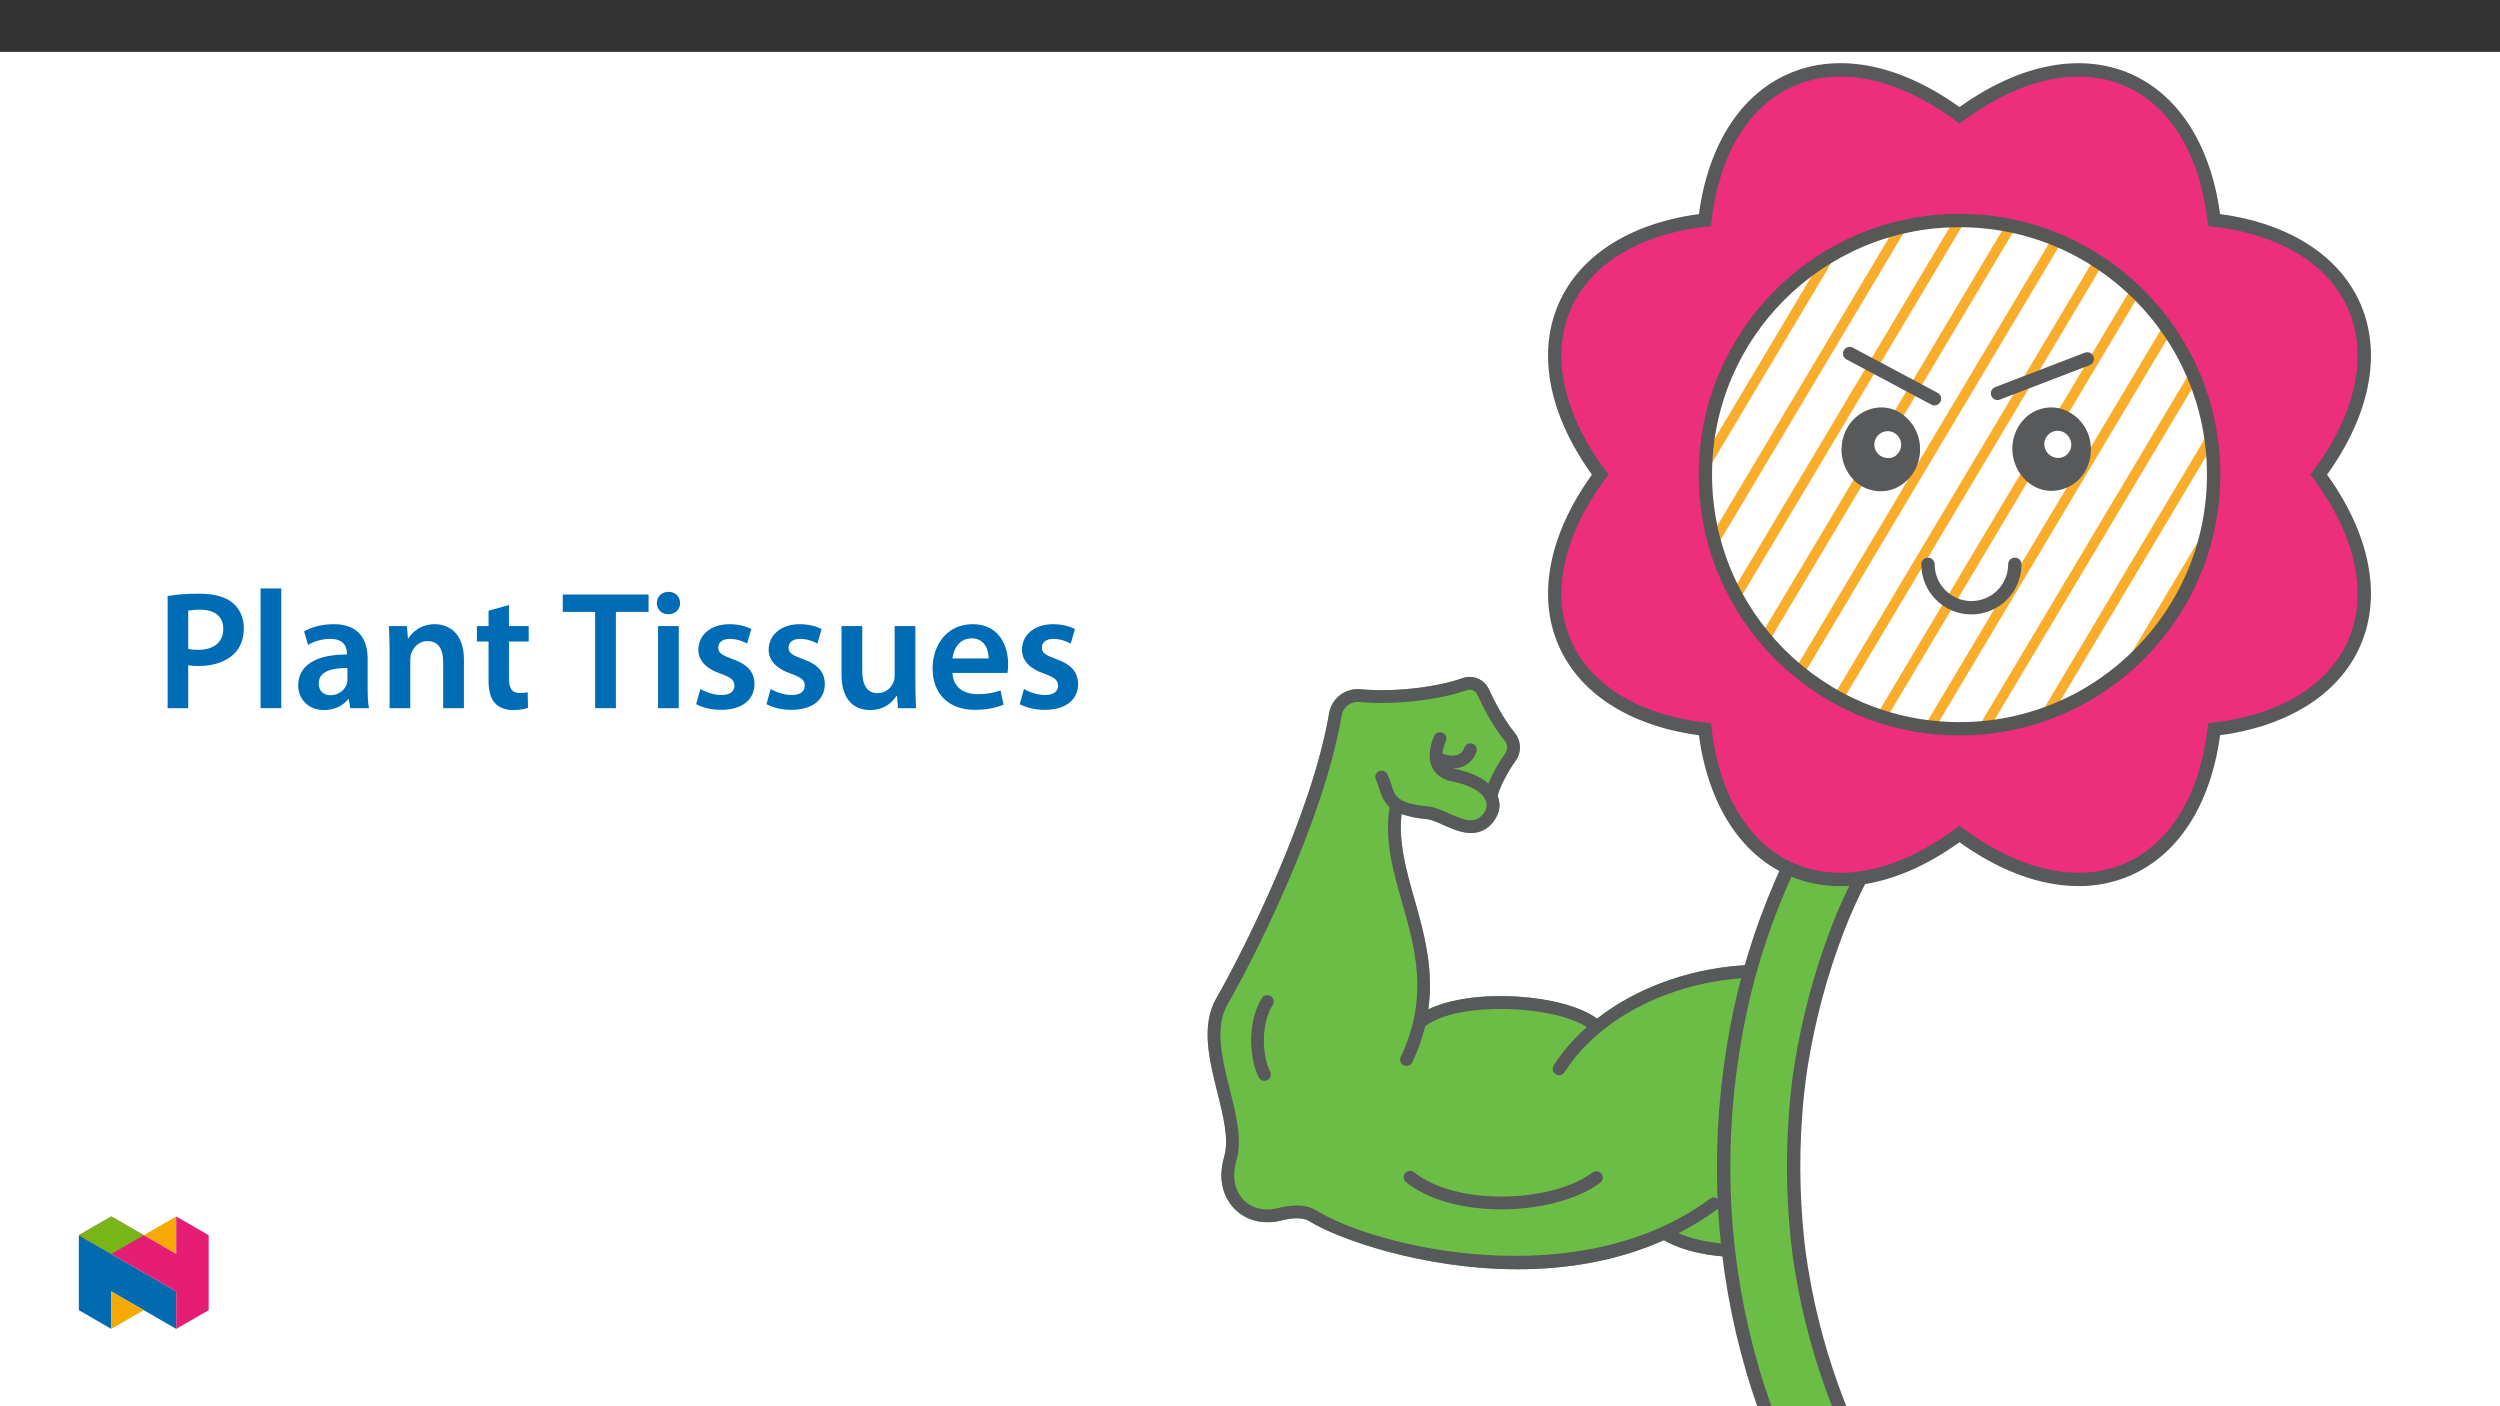 ﻿<?xml version="1.0" encoding="utf-8"?>
<svg xmlns="http://www.w3.org/2000/svg" xmlns:xlink="http://www.w3.org/1999/xlink" viewBox="0 0 960 540" version="1.1">
  <rect x="0" y="0" width="960" height="540" fill="#333333" stroke="none"/>
  <defs>
    <g>
      <symbol overflow="visible" id="glyph0-0">
        <path style="stroke:none;" d="M 0 0 L 32.375 0 L 32.375 -45.328 L 0 -45.328 Z M 16.188 -25.578 L 5.188 -42.094 L 27.188 -42.094 Z M 18.125 -22.656 L 29.141 -39.172 L 29.141 -6.156 Z M 5.188 -3.234 L 16.188 -19.75 L 27.188 -3.234 Z M 3.234 -39.172 L 14.25 -22.656 L 3.234 -6.156 Z M 3.234 -39.172 " />
      </symbol>
      <symbol overflow="visible" id="glyph0-1">
        <path style="stroke:none;" d="M 4.594 0 L 12.5 0 L 12.5 -16.516 C 13.594 -16.25 14.891 -16.188 16.375 -16.188 C 22.016 -16.188 26.938 -17.734 30.172 -20.922 C 32.562 -23.25 33.859 -26.609 33.859 -30.75 C 33.859 -34.828 32.188 -38.266 29.594 -40.406 C 26.812 -42.734 22.594 -43.969 16.766 -43.969 C 11.453 -43.969 7.516 -43.578 4.594 -43.062 Z M 12.5 -37.422 C 13.344 -37.625 14.891 -37.812 17.094 -37.812 C 22.594 -37.812 25.969 -35.281 25.969 -30.438 C 25.969 -25.375 22.344 -22.406 16.375 -22.406 C 14.766 -22.406 13.531 -22.469 12.5 -22.797 Z M 12.5 -37.422 " />
      </symbol>
      <symbol overflow="visible" id="glyph0-2">
        <path style="stroke:none;" d="M 4.281 0 L 12.234 0 L 12.234 -45.969 L 4.281 -45.969 Z M 4.281 0 " />
      </symbol>
      <symbol overflow="visible" id="glyph0-3">
        <path style="stroke:none;" d="M 28.75 -18.906 C 28.75 -25.828 25.828 -32.25 15.734 -32.25 C 10.75 -32.25 6.672 -30.891 4.344 -29.469 L 5.891 -24.281 C 8.031 -25.641 11.266 -26.609 14.375 -26.609 C 19.938 -26.609 20.781 -23.188 20.781 -21.109 L 20.781 -20.594 C 9.125 -20.656 2.078 -16.578 2.078 -8.672 C 2.078 -3.891 5.641 0.719 11.984 0.719 C 16.125 0.719 19.422 -1.031 21.297 -3.5 L 21.5 -3.5 L 22.078 0 L 29.266 0 C 28.875 -1.938 28.75 -4.734 28.75 -7.578 Z M 20.984 -11.078 C 20.984 -10.484 20.984 -9.906 20.781 -9.328 C 20 -7.062 17.734 -4.984 14.5 -4.984 C 11.984 -4.984 9.969 -6.406 9.969 -9.516 C 9.969 -14.312 15.344 -15.469 20.984 -15.406 Z M 20.984 -11.078 " />
      </symbol>
      <symbol overflow="visible" id="glyph0-4">
        <path style="stroke:none;" d="M 4.281 0 L 12.234 0 L 12.234 -18.578 C 12.234 -19.484 12.375 -20.469 12.625 -21.109 C 13.469 -23.5 15.672 -25.766 18.844 -25.766 C 23.188 -25.766 24.859 -22.344 24.859 -17.812 L 24.859 0 L 32.828 0 L 32.828 -18.719 C 32.828 -28.688 27.125 -32.25 21.625 -32.25 C 16.375 -32.25 12.953 -29.266 11.531 -26.812 L 11.328 -26.812 L 10.938 -31.531 L 4.016 -31.531 C 4.141 -28.812 4.281 -25.766 4.281 -22.141 Z M 4.281 0 " />
      </symbol>
      <symbol overflow="visible" id="glyph0-5">
        <path style="stroke:none;" d="M 5.562 -37.422 L 5.562 -31.531 L 1.094 -31.531 L 1.094 -25.578 L 5.562 -25.578 L 5.562 -10.75 C 5.562 -6.609 6.344 -3.688 8.094 -1.875 C 9.578 -0.266 11.984 0.719 14.953 0.719 C 17.422 0.719 19.547 0.328 20.719 -0.125 L 20.594 -6.156 C 19.688 -5.891 18.906 -5.828 17.484 -5.828 C 14.438 -5.828 13.406 -7.766 13.406 -11.656 L 13.406 -25.578 L 20.984 -25.578 L 20.984 -31.531 L 13.406 -31.531 L 13.406 -39.625 Z M 5.562 -37.422 " />
      </symbol>
      <symbol overflow="visible" id="glyph0-6">
        <path style="stroke:none;" d="M 12.953 0 L 20.922 0 L 20.922 -36.969 L 33.469 -36.969 L 33.469 -43.641 L 0.516 -43.641 L 0.516 -36.969 L 12.953 -36.969 Z M 12.953 0 " />
      </symbol>
      <symbol overflow="visible" id="glyph0-7">
        <path style="stroke:none;" d="M 12.234 0 L 12.234 -31.531 L 4.281 -31.531 L 4.281 0 Z M 8.281 -44.672 C 5.641 -44.672 3.812 -42.797 3.812 -40.344 C 3.812 -38.016 5.562 -36.062 8.219 -36.062 C 11 -36.062 12.75 -38.016 12.75 -40.344 C 12.688 -42.797 11 -44.672 8.281 -44.672 Z M 8.281 -44.672 " />
      </symbol>
      <symbol overflow="visible" id="glyph0-8">
        <path style="stroke:none;" d="M 2.328 -1.547 C 4.656 -0.266 8.094 0.641 11.906 0.641 C 20.266 0.641 24.734 -3.5 24.734 -9.266 C 24.672 -13.922 22.078 -16.828 16.312 -18.844 C 12.297 -20.328 10.812 -21.234 10.812 -23.25 C 10.812 -25.188 12.375 -26.609 15.219 -26.609 C 18 -26.609 20.594 -25.578 21.891 -24.797 L 23.5 -30.375 C 21.625 -31.406 18.578 -32.25 15.094 -32.25 C 7.766 -32.25 3.172 -27.969 3.172 -22.406 C 3.172 -18.641 5.703 -15.281 11.844 -13.203 C 15.734 -11.781 17.031 -10.75 17.031 -8.609 C 17.031 -6.547 15.469 -5.047 11.984 -5.047 C 9.125 -5.047 5.703 -6.281 3.953 -7.375 Z M 2.328 -1.547 " />
      </symbol>
      <symbol overflow="visible" id="glyph0-9">
        <path style="stroke:none;" d="M 32.5 -31.531 L 24.547 -31.531 L 24.547 -12.5 C 24.547 -11.594 24.406 -10.688 24.094 -10.031 C 23.312 -7.969 21.234 -5.766 18 -5.766 C 13.797 -5.766 12.109 -9.125 12.109 -14.375 L 12.109 -31.531 L 4.141 -31.531 L 4.141 -13.016 C 4.141 -2.719 9.391 0.719 15.094 0.719 C 20.781 0.719 23.891 -2.531 25.25 -4.734 L 25.453 -4.734 L 25.828 0 L 32.766 0 C 32.641 -2.594 32.5 -5.703 32.5 -9.453 Z M 32.5 -31.531 " />
      </symbol>
      <symbol overflow="visible" id="glyph0-10">
        <path style="stroke:none;" d="M 31.016 -13.531 C 31.141 -14.25 31.281 -15.406 31.281 -16.906 C 31.281 -23.828 27.906 -32.25 17.672 -32.25 C 7.578 -32.25 2.266 -24.016 2.266 -15.281 C 2.266 -5.641 8.281 0.641 18.516 0.641 C 23.047 0.641 26.812 -0.188 29.531 -1.359 L 28.359 -6.797 C 25.906 -5.953 23.312 -5.375 19.625 -5.375 C 14.5 -5.375 10.094 -7.828 9.906 -13.531 Z M 9.906 -19.094 C 10.234 -22.344 12.297 -26.812 17.219 -26.812 C 22.531 -26.812 23.828 -22.016 23.766 -19.094 Z M 9.906 -19.094 " />
      </symbol>
    </g>
    <clipPath id="clip1">
      <path d="M 661 284 L 736 284 L 736 539.984 L 661 539.984 Z M 661 284 " />
    </clipPath>
    <clipPath id="clip2">
      <path d="M 589 211 L 809 211 L 809 539.984 L 589 539.984 Z M 589 211 " />
    </clipPath>
    <clipPath id="clip3">
      <path d="M 524 0 L 921.246 0 L 921.246 411 L 524 411 Z M 524 0 " />
    </clipPath>
    <clipPath id="clip4">
      <path d="M 654 84 L 741 84 L 741 280 L 654 280 Z M 654 84 " />
    </clipPath>
    <clipPath id="clip5">
      <path d="M 654.863 182.27 C 654.863 236.164 698.551 279.855 752.449 279.855 C 806.344 279.855 850.035 236.164 850.035 182.27 C 850.035 128.375 806.344 84.684 752.449 84.684 C 698.551 84.684 654.863 128.375 654.863 182.27 " />
    </clipPath>
    <clipPath id="clip6">
      <path d="M 654 84 L 757 84 L 757 280 L 654 280 Z M 654 84 " />
    </clipPath>
    <clipPath id="clip7">
      <path d="M 654.863 182.27 C 654.863 236.164 698.551 279.855 752.449 279.855 C 806.344 279.855 850.035 236.164 850.035 182.27 C 850.035 128.375 806.344 84.684 752.449 84.684 C 698.551 84.684 654.863 128.375 654.863 182.27 " />
    </clipPath>
    <clipPath id="clip8">
      <path d="M 654 84 L 772 84 L 772 280 L 654 280 Z M 654 84 " />
    </clipPath>
    <clipPath id="clip9">
      <path d="M 654.863 182.27 C 654.863 236.164 698.551 279.855 752.449 279.855 C 806.344 279.855 850.035 236.164 850.035 182.27 C 850.035 128.375 806.344 84.684 752.449 84.684 C 698.551 84.684 654.863 128.375 654.863 182.27 " />
    </clipPath>
    <clipPath id="clip10">
      <path d="M 654 84 L 788 84 L 788 280 L 654 280 Z M 654 84 " />
    </clipPath>
    <clipPath id="clip11">
      <path d="M 654.863 182.27 C 654.863 236.164 698.551 279.855 752.449 279.855 C 806.344 279.855 850.035 236.164 850.035 182.27 C 850.035 128.375 806.344 84.684 752.449 84.684 C 698.551 84.684 654.863 128.375 654.863 182.27 " />
    </clipPath>
    <clipPath id="clip12">
      <path d="M 654 84 L 803 84 L 803 280 L 654 280 Z M 654 84 " />
    </clipPath>
    <clipPath id="clip13">
      <path d="M 654.863 182.27 C 654.863 236.164 698.551 279.855 752.449 279.855 C 806.344 279.855 850.035 236.164 850.035 182.27 C 850.035 128.375 806.344 84.684 752.449 84.684 C 698.551 84.684 654.863 128.375 654.863 182.27 " />
    </clipPath>
    <clipPath id="clip14">
      <path d="M 654 84 L 818 84 L 818 280 L 654 280 Z M 654 84 " />
    </clipPath>
    <clipPath id="clip15">
      <path d="M 654.863 182.27 C 654.863 236.164 698.551 279.855 752.449 279.855 C 806.344 279.855 850.035 236.164 850.035 182.27 C 850.035 128.375 806.344 84.684 752.449 84.684 C 698.551 84.684 654.863 128.375 654.863 182.27 " />
    </clipPath>
    <clipPath id="clip16">
      <path d="M 654 84 L 834 84 L 834 280 L 654 280 Z M 654 84 " />
    </clipPath>
    <clipPath id="clip17">
      <path d="M 654.863 182.27 C 654.863 236.164 698.551 279.855 752.449 279.855 C 806.344 279.855 850.035 236.164 850.035 182.27 C 850.035 128.375 806.344 84.684 752.449 84.684 C 698.551 84.684 654.863 128.375 654.863 182.27 " />
    </clipPath>
    <clipPath id="clip18">
      <path d="M 654 84 L 849 84 L 849 280 L 654 280 Z M 654 84 " />
    </clipPath>
    <clipPath id="clip19">
      <path d="M 654.863 182.27 C 654.863 236.164 698.551 279.855 752.449 279.855 C 806.344 279.855 850.035 236.164 850.035 182.27 C 850.035 128.375 806.344 84.684 752.449 84.684 C 698.551 84.684 654.863 128.375 654.863 182.27 " />
    </clipPath>
    <clipPath id="clip20">
      <path d="M 654 84 L 851 84 L 851 280 L 654 280 Z M 654 84 " />
    </clipPath>
    <clipPath id="clip21">
      <path d="M 654.863 182.27 C 654.863 236.164 698.551 279.855 752.449 279.855 C 806.344 279.855 850.035 236.164 850.035 182.27 C 850.035 128.375 806.344 84.684 752.449 84.684 C 698.551 84.684 654.863 128.375 654.863 182.27 " />
    </clipPath>
    <clipPath id="clip22">
      <path d="M 656 84 L 851 84 L 851 280 L 656 280 Z M 656 84 " />
    </clipPath>
    <clipPath id="clip23">
      <path d="M 654.863 182.27 C 654.863 236.164 698.551 279.855 752.449 279.855 C 806.344 279.855 850.035 236.164 850.035 182.27 C 850.035 128.375 806.344 84.684 752.449 84.684 C 698.551 84.684 654.863 128.375 654.863 182.27 " />
    </clipPath>
    <clipPath id="clip24">
      <path d="M 671 84 L 851 84 L 851 280 L 671 280 Z M 671 84 " />
    </clipPath>
    <clipPath id="clip25">
      <path d="M 654.863 182.27 C 654.863 236.164 698.551 279.855 752.449 279.855 C 806.344 279.855 850.035 236.164 850.035 182.27 C 850.035 128.375 806.344 84.684 752.449 84.684 C 698.551 84.684 654.863 128.375 654.863 182.27 " />
    </clipPath>
    <clipPath id="clip26">
      <path d="M 687 84 L 851 84 L 851 280 L 687 280 Z M 687 84 " />
    </clipPath>
    <clipPath id="clip27">
      <path d="M 654.863 182.27 C 654.863 236.164 698.551 279.855 752.449 279.855 C 806.344 279.855 850.035 236.164 850.035 182.27 C 850.035 128.375 806.344 84.684 752.449 84.684 C 698.551 84.684 654.863 128.375 654.863 182.27 " />
    </clipPath>
    <clipPath id="clip28">
      <path d="M 702 84 L 851 84 L 851 280 L 702 280 Z M 702 84 " />
    </clipPath>
    <clipPath id="clip29">
      <path d="M 654.863 182.27 C 654.863 236.164 698.551 279.855 752.449 279.855 C 806.344 279.855 850.035 236.164 850.035 182.27 C 850.035 128.375 806.344 84.684 752.449 84.684 C 698.551 84.684 654.863 128.375 654.863 182.27 " />
    </clipPath>
    <clipPath id="clip30">
      <path d="M 718 84 L 851 84 L 851 280 L 718 280 Z M 718 84 " />
    </clipPath>
    <clipPath id="clip31">
      <path d="M 654.863 182.27 C 654.863 236.164 698.551 279.855 752.449 279.855 C 806.344 279.855 850.035 236.164 850.035 182.27 C 850.035 128.375 806.344 84.684 752.449 84.684 C 698.551 84.684 654.863 128.375 654.863 182.27 " />
    </clipPath>
    <clipPath id="clip32">
      <path d="M 733 87 L 851 87 L 851 280 L 733 280 Z M 733 87 " />
    </clipPath>
    <clipPath id="clip33">
      <path d="M 654.863 182.27 C 654.863 236.164 698.551 279.855 752.449 279.855 C 806.344 279.855 850.035 236.164 850.035 182.27 C 850.035 128.375 806.344 84.684 752.449 84.684 C 698.551 84.684 654.863 128.375 654.863 182.27 " />
    </clipPath>
    <clipPath id="clip34">
      <path d="M 582 12 L 921.246 12 L 921.246 353 L 582 353 Z M 582 12 " />
    </clipPath>
    <clipPath id="clip35">
      <path d="M 30.277 474 L 68 474 L 68 510.301 L 30.277 510.301 Z M 30.277 474 " />
    </clipPath>
    <clipPath id="clip36">
      <path d="M 42 495 L 56 495 L 56 510.301 L 42 510.301 Z M 42 495 " />
    </clipPath>
    <clipPath id="clip37">
      <path d="M 55 467.125 L 68 467.125 L 68 482 L 55 482 Z M 55 467.125 " />
    </clipPath>
    <clipPath id="clip38">
      <path d="M 30.277 467.125 L 80.133 467.125 L 80.133 510.301 L 30.277 510.301 Z M 30.277 467.125 " />
    </clipPath>
    <clipPath id="clip39">
      <path d="M 30.277 467.125 L 56 467.125 L 56 482 L 30.277 482 Z M 30.277 467.125 " />
    </clipPath>
  </defs>
  <g id="surface1">
    <path style=" stroke:none;fill-rule:nonzero;fill:rgb(100%,100%,100%);fill-opacity:1;" d="M 0 559.926 L 960 559.926 L 960 19.926 L 0 19.926 Z M 0 559.926 " />
    <path style=" stroke:none;fill-rule:nonzero;fill:rgb(42.4%,74.1%,27.1%);fill-opacity:1;" d="M 686.176 477.496 C 685.84 476.34 684.719 475.598 683.523 475.742 C 678.074 448.988 675.883 421.676 677 394.395 C 677.32 386.645 677.906 378.914 678.758 371.199 C 679.004 368.969 675.867 368.785 675.078 370.586 C 674.82 370.508 674.547 370.469 674.277 370.469 C 651.215 370.941 629.277 378.652 613.258 391.152 C 600.711 381.773 565.793 379.156 548.488 387.586 C 550.645 371.855 546.73 357.941 543.121 345.234 C 539.938 334.023 536.973 323.383 538.199 312.582 C 541.273 313.641 544.473 314.289 547.715 314.508 C 549.543 314.676 551.859 315.711 554.312 316.809 C 557.426 318.199 561.184 319.879 564.895 319.879 C 568.156 319.91 571.242 318.398 573.219 315.805 C 575.715 312.793 576.43 309.301 575.234 305.969 C 575.195 305.859 575.129 305.762 575.086 305.656 C 575.09 305.633 575.105 305.617 575.109 305.594 C 575.539 302.887 579.383 295.629 581.832 292.391 C 584.309 289.148 584.246 284.633 581.684 281.461 C 577.383 276.148 573.914 269.43 571.762 264.734 C 569.996 260.836 565.523 258.965 561.508 260.441 C 552.973 263.516 536.828 265.957 522.484 264.684 C 516.668 264.074 511.379 268.082 510.387 273.844 C 503.613 313.812 476.223 367.496 467.16 383.152 C 461.047 393.719 464.316 406.809 467.477 419.473 C 469.809 428.824 472.012 437.652 470.07 444.258 C 467.816 451.918 469.215 459.129 473.898 464.039 C 478.285 468.633 484.969 470.383 491.766 468.723 C 495.336 467.855 499.828 467.09 502.902 469.004 C 513.496 475.586 546.121 487.395 582.805 487.395 C 601.266 487.395 620.746 484.379 638.973 476.23 C 646.082 480.391 656.863 482.707 667.539 482.707 C 673.262 482.758 678.969 482.023 684.492 480.531 C 685.793 480.16 686.547 478.801 686.176 477.496 " />
    <path style=" stroke:none;fill-rule:nonzero;fill:rgb(34.499%,34.9%,35.699%);fill-opacity:1;" d="M 539.941 453.961 C 538.883 453.117 538.711 451.57 539.555 450.512 C 540.402 449.453 541.945 449.277 543.004 450.125 C 559.871 463.582 596.5 461.574 611.531 450.254 C 612.613 449.438 614.152 449.652 614.969 450.738 C 615.785 451.82 615.566 453.359 614.484 454.176 C 604.93 461.371 588.004 465.152 571.77 464.262 C 559.664 463.602 547.938 460.34 539.941 453.961 " />
    <path style=" stroke:none;fill-rule:nonzero;fill:rgb(34.499%,34.9%,35.699%);fill-opacity:1;" d="M 486.641 414.773 C 485.43 415.379 483.953 414.887 483.348 413.676 C 479.492 405.961 479.066 391.898 484.582 383.258 C 485.312 382.113 486.828 381.781 487.973 382.508 C 489.113 383.238 489.449 384.758 488.719 385.898 C 484.168 393.027 484.551 405.105 487.738 411.48 C 488.344 412.691 487.855 414.164 486.641 414.773 " />
    <path style=" stroke:none;fill-rule:nonzero;fill:rgb(34.499%,34.9%,35.699%);fill-opacity:1;" d="M 644.535 473.562 C 649.781 470.879 654.801 467.773 659.547 464.281 C 660.637 463.473 660.867 461.938 660.062 460.848 C 659.258 459.758 657.719 459.523 656.629 460.332 C 605.797 497.891 527.918 478.77 505.492 464.832 C 500.867 461.961 495.105 462.852 490.602 463.953 C 485.445 465.219 480.656 464.008 477.449 460.652 C 474.008 457.043 473.035 451.574 474.781 445.641 C 477.098 437.758 474.734 428.301 472.238 418.285 C 469.312 406.57 466.289 394.453 471.41 385.609 C 481.246 368.613 508.297 315.547 515.227 274.664 C 515.809 271.434 518.789 269.211 522.051 269.574 C 537.105 270.91 554.129 268.316 563.172 265.059 C 564.785 264.461 566.586 265.215 567.297 266.777 C 569.57 271.734 573.246 278.836 577.867 284.547 C 579.008 285.969 579.031 287.984 577.922 289.43 C 575.387 292.992 573.246 296.816 571.535 300.84 C 568.527 298.254 564.066 296.297 558.523 295.234 C 558.293 295.191 558.105 295.121 557.891 295.066 C 559.352 295.07 560.793 294.77 562.129 294.18 C 564.426 293.098 566.172 291.113 566.957 288.699 C 567.41 287.422 566.742 286.02 565.465 285.566 C 564.195 285.117 562.801 285.777 562.34 287.039 C 562 288.199 561.195 289.168 560.113 289.707 C 558.152 290.609 555.398 289.926 554.504 289.586 C 554.32 289.531 554.129 289.5 553.938 289.492 C 554.078 287.836 554.496 286.211 555.176 284.688 C 555.766 283.469 555.258 282 554.035 281.41 C 552.816 280.816 551.348 281.328 550.758 282.547 L 550.746 282.566 C 550.402 283.289 547.453 289.758 550.055 294.918 C 550.992 296.781 553.066 299.184 557.598 300.055 C 564.527 301.387 569.391 304.215 570.613 307.625 C 571.219 309.305 570.824 311.004 569.441 312.668 C 566.258 316.508 562.379 315.035 556.316 312.324 C 553.48 311.059 550.801 309.859 548.16 309.617 C 536.52 308.559 535.598 305.562 534.32 301.418 C 533.922 299.984 533.387 298.59 532.73 297.254 C 532.105 296.051 530.625 295.582 529.422 296.211 C 528.219 296.836 527.75 298.316 528.379 299.52 C 528.895 300.594 529.312 301.715 529.629 302.863 C 530.457 305.551 531.441 307.961 533.602 309.906 C 531.586 322.422 534.875 334.168 538.398 346.574 C 543.488 364.5 548.75 383.035 537.883 405.832 C 537.305 407.059 537.832 408.52 539.059 409.098 C 540.277 409.672 541.73 409.156 542.316 407.945 C 544.453 403.492 546.117 398.828 547.281 394.027 C 560.086 384.352 596.473 386.039 609.348 394.395 C 604.445 398.68 600.164 403.629 596.633 409.098 C 595.902 410.238 596.234 411.758 597.375 412.488 C 598.516 413.219 600.031 412.887 600.766 411.746 C 600.77 411.742 600.773 411.734 600.773 411.73 C 614.41 390.281 643.297 376.012 674.375 375.379 C 674.414 375.379 674.445 375.367 674.484 375.367 C 671.941 401.555 672.438 427.949 675.957 454.023 C 676.98 461.594 678.254 469.129 679.785 476.617 C 667.52 479.168 653.348 477.352 644.535 473.562 M 686.176 477.496 C 685.844 476.34 684.719 475.598 683.523 475.742 C 678.074 448.988 675.883 421.676 677 394.395 C 677.32 386.645 677.906 378.914 678.758 371.199 C 679.004 368.969 675.867 368.785 675.078 370.586 C 674.82 370.508 674.551 370.469 674.277 370.469 C 651.215 370.941 629.281 378.652 613.258 391.152 C 600.711 381.773 565.793 379.16 548.488 387.586 C 550.645 371.855 546.73 357.941 543.121 345.234 C 539.938 334.023 536.973 323.383 538.199 312.582 C 541.273 313.641 544.473 314.289 547.715 314.508 C 549.543 314.676 551.859 315.711 554.312 316.809 C 557.426 318.199 561.184 319.883 564.895 319.883 C 568.156 319.91 571.242 318.398 573.219 315.805 C 575.715 312.793 576.43 309.301 575.234 305.969 C 575.195 305.859 575.129 305.762 575.086 305.656 C 575.09 305.633 575.105 305.617 575.109 305.594 C 575.539 302.887 579.383 295.629 581.832 292.391 C 584.309 289.148 584.246 284.633 581.684 281.461 C 577.383 276.148 573.914 269.434 571.762 264.734 C 569.996 260.836 565.523 258.965 561.508 260.441 C 552.973 263.516 536.828 265.957 522.484 264.684 C 516.668 264.074 511.379 268.082 510.391 273.844 C 503.613 313.812 476.223 367.496 467.16 383.152 C 461.047 393.715 464.316 406.809 467.477 419.473 C 469.809 428.824 472.012 437.656 470.07 444.258 C 467.816 451.918 469.215 459.129 473.898 464.039 C 478.289 468.633 484.969 470.383 491.766 468.723 C 495.336 467.855 499.828 467.09 502.902 469.004 C 513.496 475.586 546.121 487.395 582.805 487.395 C 601.266 487.395 620.746 484.379 638.973 476.23 C 646.082 480.391 656.863 482.707 667.539 482.707 C 673.262 482.758 678.965 482.023 684.492 480.531 C 685.793 480.16 686.547 478.801 686.176 477.496 " />
    <g clip-path="url(#clip1)" clip-rule="nonzero">
      <path style=" stroke:none;fill-rule:nonzero;fill:rgb(42.4%,74.1%,27.1%);fill-opacity:1;" d="M 710.922 291.25 C 698.676 308.125 689 326.508 681.199 345.82 C 673.809 364.18 668.547 383.328 665.508 402.887 C 662.191 423.402 661.137 444.223 662.355 464.973 C 663.617 485.773 667.215 506.371 673.082 526.371 C 678.973 546.305 687.25 565.457 697.738 583.406 C 698.977 585.512 700.25 587.602 701.555 589.672 C 703.379 592.66 706.25 594.867 709.605 595.863 C 713.109 596.793 716.84 596.305 719.988 594.504 C 722.863 592.648 725.395 589.887 726.176 586.453 C 726.969 582.984 726.77 579.168 724.82 576.074 C 717.969 565.184 712.008 553.758 706.996 541.91 L 708.352 545.129 C 701.535 528.93 696.422 512.066 693.09 494.809 C 692.133 489.852 691.316 484.875 690.645 479.867 L 691.125 483.449 C 688.676 465.098 688.125 446.543 689.484 428.078 C 689.875 422.793 690.426 417.527 691.125 412.273 L 690.645 415.852 C 693.02 398.09 697.199 380.613 703.129 363.703 C 704.805 358.949 706.617 354.246 708.57 349.602 L 707.215 352.82 C 714.348 335.855 723.398 319.758 734.184 304.848 C 736.121 302.18 736.379 297.512 735.543 294.469 C 734.582 291.094 732.367 288.211 729.352 286.418 C 726.227 284.766 722.438 283.938 718.973 285.059 L 715.754 286.418 C 713.758 287.59 712.094 289.254 710.922 291.25 Z M 710.922 291.25 " />
    </g>
    <g clip-path="url(#clip2)" clip-rule="nonzero">
      <path style="fill:none;stroke-width:6.037;stroke-linecap:round;stroke-linejoin:miter;stroke:rgb(34.499%,34.9%,35.699%);stroke-opacity:1;stroke-miterlimit:10;" d="M 0.001 0.001 C -14.406 -19.852 -25.79 -41.479 -34.967 -64.199 C -43.662 -85.799 -49.852 -108.326 -53.428 -131.336 C -57.329 -155.472 -58.57 -179.967 -57.136 -204.379 C -55.652 -228.85 -51.419 -253.083 -44.517 -276.612 C -37.587 -300.063 -27.849 -322.595 -15.509 -343.712 C -14.053 -346.189 -12.554 -348.648 -11.019 -351.084 C -8.873 -354.599 -5.496 -357.196 -1.548 -358.368 C 2.574 -359.461 6.963 -358.887 10.667 -356.768 C 14.049 -354.585 17.027 -351.336 17.947 -347.297 C 18.879 -343.216 18.645 -338.726 16.352 -335.086 C 8.291 -322.274 1.278 -308.832 -4.618 -294.893 L -3.023 -298.68 C -11.042 -279.622 -17.058 -259.783 -20.978 -239.48 C -22.104 -233.648 -23.065 -227.793 -23.855 -221.902 L -23.29 -226.116 C -26.171 -204.526 -26.819 -182.697 -25.22 -160.973 C -24.76 -154.755 -24.112 -148.561 -23.29 -142.379 L -23.855 -146.589 C -21.061 -125.693 -16.144 -105.132 -9.167 -85.238 C -7.196 -79.645 -5.064 -74.112 -2.766 -68.648 L -4.36 -72.435 C 4.031 -52.476 14.679 -33.538 27.367 -15.996 C 29.647 -12.857 29.95 -7.366 28.967 -3.786 C 27.836 0.185 25.231 3.576 21.683 5.686 C 18.006 7.63 13.549 8.604 9.472 7.285 L 5.685 5.686 C 3.337 4.307 1.379 2.349 0.001 0.001 Z M 0.001 0.001 " transform="matrix(0.85,0,0,-0.85,710.921,291.251)" />
    </g>
    <path style=" stroke:none;fill-rule:nonzero;fill:rgb(92.899%,17.999%,47.8%);fill-opacity:1;" d="M 798.152 337.695 C 783.73 337.695 767.945 331.738 752.449 320.234 C 729.816 337.047 706.539 342.047 687.84 333.855 C 669.664 325.918 657.805 306.531 654.672 280.043 C 628.184 276.918 608.785 265.039 600.852 246.863 C 592.691 228.16 597.676 204.898 614.477 182.266 C 597.676 159.637 592.691 136.371 600.852 117.668 C 608.785 99.492 628.184 87.613 654.672 84.488 C 657.805 58 669.664 38.613 687.832 30.676 C 706.547 22.5 729.801 27.484 752.449 44.297 C 775.098 27.504 798.324 22.52 817.062 30.676 C 835.23 38.613 847.094 58 850.227 84.488 C 876.711 87.613 896.109 99.492 904.047 117.668 C 912.203 136.371 907.219 159.637 890.418 182.266 C 907.219 204.898 912.203 228.16 904.047 246.863 C 896.109 265.039 876.711 276.918 850.227 280.043 C 847.094 306.531 835.23 325.918 817.055 333.855 C 811.09 336.43 804.652 337.738 798.152 337.695 " />
    <g clip-path="url(#clip3)" clip-rule="nonzero">
      <path style="fill:none;stroke-width:6.037;stroke-linecap:round;stroke-linejoin:miter;stroke:rgb(34.499%,34.9%,35.699%);stroke-opacity:1;stroke-miterlimit:10;" d="M -0.001 -0.001 C -16.968 -0.001 -35.539 7.007 -53.769 20.541 C -80.396 0.762 -107.781 -5.12 -129.78 4.517 C -151.164 13.855 -165.116 36.663 -168.802 67.825 C -199.964 71.502 -222.786 85.477 -232.12 106.86 C -241.72 128.864 -235.856 156.231 -216.09 182.858 C -235.856 209.48 -241.72 236.851 -232.12 258.855 C -222.786 280.238 -199.964 294.213 -168.802 297.89 C -165.116 329.052 -151.164 351.86 -129.79 361.199 C -107.772 370.817 -80.415 364.953 -53.769 345.174 C -27.124 364.93 0.201 370.794 22.246 361.199 C 43.62 351.86 57.577 329.052 61.263 297.89 C 92.421 294.213 115.243 280.238 124.581 258.855 C 134.176 236.851 128.312 209.48 108.547 182.858 C 128.312 156.231 134.176 128.864 124.581 106.86 C 115.243 85.477 92.421 71.502 61.263 67.825 C 57.577 36.663 43.62 13.855 22.237 4.517 C 15.22 1.488 7.646 -0.051 -0.001 -0.001 Z M -0.001 -0.001 " transform="matrix(0.85,0,0,-0.85,798.153,337.695)" />
    </g>
    <path style=" stroke:none;fill-rule:nonzero;fill:rgb(100%,100%,100%);fill-opacity:1;" d="M 752.449 84.684 C 806.344 84.684 850.035 128.375 850.035 182.27 C 850.035 236.164 806.344 279.855 752.449 279.855 C 698.551 279.855 654.863 236.164 654.863 182.27 C 654.863 128.375 698.551 84.684 752.449 84.684 " />
    <g clip-path="url(#clip4)" clip-rule="nonzero">
      <g clip-path="url(#clip5)" clip-rule="nonzero">
        <path style="fill:none;stroke-width:4.57;stroke-linecap:round;stroke-linejoin:miter;stroke:rgb(98%,67.499%,16.899%);stroke-opacity:1;stroke-miterlimit:10;" d="M -0.002 -0 L -187.815 -315.023 " transform="matrix(0.85,0,0,-0.85,685.834,-13.965)" />
      </g>
    </g>
    <g clip-path="url(#clip6)" clip-rule="nonzero">
      <g clip-path="url(#clip7)" clip-rule="nonzero">
        <path style="fill:none;stroke-width:4.57;stroke-linecap:round;stroke-linejoin:miter;stroke:rgb(98%,67.499%,16.899%);stroke-opacity:1;stroke-miterlimit:10;" d="M 0.001 -0.002 L -187.816 -315.025 " transform="matrix(0.85,0,0,-0.85,701.261,-4.767)" />
      </g>
    </g>
    <g clip-path="url(#clip8)" clip-rule="nonzero">
      <g clip-path="url(#clip9)" clip-rule="nonzero">
        <path style="fill:none;stroke-width:4.57;stroke-linecap:round;stroke-linejoin:miter;stroke:rgb(98%,67.499%,16.899%);stroke-opacity:1;stroke-miterlimit:10;" d="M -0 0 L -187.813 -315.023 " transform="matrix(0.85,0,0,-0.85,716.688,4.43)" />
      </g>
    </g>
    <g clip-path="url(#clip10)" clip-rule="nonzero">
      <g clip-path="url(#clip11)" clip-rule="nonzero">
        <path style="fill:none;stroke-width:4.57;stroke-linecap:round;stroke-linejoin:miter;stroke:rgb(98%,67.499%,16.899%);stroke-opacity:1;stroke-miterlimit:10;" d="M -0.002 -0.002 L -187.814 -315.025 " transform="matrix(0.85,0,0,-0.85,732.115,13.628)" />
      </g>
    </g>
    <g clip-path="url(#clip12)" clip-rule="nonzero">
      <g clip-path="url(#clip13)" clip-rule="nonzero">
        <path style="fill:none;stroke-width:4.57;stroke-linecap:round;stroke-linejoin:miter;stroke:rgb(98%,67.499%,16.899%);stroke-opacity:1;stroke-miterlimit:10;" d="M 0.001 0.001 L -187.816 -315.022 " transform="matrix(0.85,0,0,-0.85,747.542,22.825)" />
      </g>
    </g>
    <g clip-path="url(#clip14)" clip-rule="nonzero">
      <g clip-path="url(#clip15)" clip-rule="nonzero">
        <path style="fill:none;stroke-width:4.57;stroke-linecap:round;stroke-linejoin:miter;stroke:rgb(98%,67.499%,16.899%);stroke-opacity:1;stroke-miterlimit:10;" d="M -0 -0.001 L -187.817 -315.024 " transform="matrix(0.85,0,0,-0.85,762.969,32.022)" />
      </g>
    </g>
    <g clip-path="url(#clip16)" clip-rule="nonzero">
      <g clip-path="url(#clip17)" clip-rule="nonzero">
        <path style="fill:none;stroke-width:4.57;stroke-linecap:round;stroke-linejoin:miter;stroke:rgb(98%,67.499%,16.899%);stroke-opacity:1;stroke-miterlimit:10;" d="M -0.001 0.002 L -187.814 -315.021 " transform="matrix(0.85,0,0,-0.85,778.396,41.22)" />
      </g>
    </g>
    <g clip-path="url(#clip18)" clip-rule="nonzero">
      <g clip-path="url(#clip19)" clip-rule="nonzero">
        <path style="fill:none;stroke-width:4.57;stroke-linecap:round;stroke-linejoin:miter;stroke:rgb(98%,67.499%,16.899%);stroke-opacity:1;stroke-miterlimit:10;" d="M 0.002 -0 L -187.815 -315.023 " transform="matrix(0.85,0,0,-0.85,793.823,50.418)" />
      </g>
    </g>
    <g clip-path="url(#clip20)" clip-rule="nonzero">
      <g clip-path="url(#clip21)" clip-rule="nonzero">
        <path style="fill:none;stroke-width:4.57;stroke-linecap:round;stroke-linejoin:miter;stroke:rgb(98%,67.499%,16.899%);stroke-opacity:1;stroke-miterlimit:10;" d="M 0 0.002 L -187.817 -315.021 " transform="matrix(0.85,0,0,-0.85,809.25,59.615)" />
        <path style="fill:none;stroke-width:4.57;stroke-linecap:round;stroke-linejoin:miter;stroke:rgb(98%,67.499%,16.899%);stroke-opacity:1;stroke-miterlimit:10;" d="M -0.001 0 L -187.814 -315.023 " transform="matrix(0.85,0,0,-0.85,824.677,68.813)" />
        <path style="fill:none;stroke-width:4.57;stroke-linecap:round;stroke-linejoin:miter;stroke:rgb(98%,67.499%,16.899%);stroke-opacity:1;stroke-miterlimit:10;" d="M 0.002 -0.002 L -187.815 -315.02 " transform="matrix(0.85,0,0,-0.85,840.104,78.01)" />
        <path style="fill:none;stroke-width:4.57;stroke-linecap:round;stroke-linejoin:miter;stroke:rgb(98%,67.499%,16.899%);stroke-opacity:1;stroke-miterlimit:10;" d="M 0.001 0.001 L -187.817 -315.022 " transform="matrix(0.85,0,0,-0.85,855.531,87.208)" />
      </g>
    </g>
    <g clip-path="url(#clip22)" clip-rule="nonzero">
      <g clip-path="url(#clip23)" clip-rule="nonzero">
        <path style="fill:none;stroke-width:4.57;stroke-linecap:round;stroke-linejoin:miter;stroke:rgb(98%,67.499%,16.899%);stroke-opacity:1;stroke-miterlimit:10;" d="M -0.001 -0.001 L -187.813 -315.024 " transform="matrix(0.85,0,0,-0.85,870.958,96.405)" />
      </g>
    </g>
    <g clip-path="url(#clip24)" clip-rule="nonzero">
      <g clip-path="url(#clip25)" clip-rule="nonzero">
        <path style="fill:none;stroke-width:4.57;stroke-linecap:round;stroke-linejoin:miter;stroke:rgb(98%,67.499%,16.899%);stroke-opacity:1;stroke-miterlimit:10;" d="M 0.001 0.002 L -187.816 -315.021 " transform="matrix(0.85,0,0,-0.85,886.386,105.603)" />
      </g>
    </g>
    <g clip-path="url(#clip26)" clip-rule="nonzero">
      <g clip-path="url(#clip27)" clip-rule="nonzero">
        <path style="fill:none;stroke-width:4.57;stroke-linecap:round;stroke-linejoin:miter;stroke:rgb(98%,67.499%,16.899%);stroke-opacity:1;stroke-miterlimit:10;" d="M -0 -0 L -187.817 -315.023 " transform="matrix(0.85,0,0,-0.85,901.813,114.801)" />
      </g>
    </g>
    <g clip-path="url(#clip28)" clip-rule="nonzero">
      <g clip-path="url(#clip29)" clip-rule="nonzero">
        <path style="fill:none;stroke-width:4.57;stroke-linecap:round;stroke-linejoin:miter;stroke:rgb(98%,67.499%,16.899%);stroke-opacity:1;stroke-miterlimit:10;" d="M -0.002 0.002 L -187.814 -315.021 " transform="matrix(0.85,0,0,-0.85,917.24,123.998)" />
      </g>
    </g>
    <g clip-path="url(#clip30)" clip-rule="nonzero">
      <g clip-path="url(#clip31)" clip-rule="nonzero">
        <path style="fill:none;stroke-width:4.57;stroke-linecap:round;stroke-linejoin:miter;stroke:rgb(98%,67.499%,16.899%);stroke-opacity:1;stroke-miterlimit:10;" d="M 0.002 0 L -187.815 -315.023 " transform="matrix(0.85,0,0,-0.85,932.667,133.196)" />
      </g>
    </g>
    <g clip-path="url(#clip32)" clip-rule="nonzero">
      <g clip-path="url(#clip33)" clip-rule="nonzero">
        <path style="fill:none;stroke-width:4.57;stroke-linecap:round;stroke-linejoin:miter;stroke:rgb(98%,67.499%,16.899%);stroke-opacity:1;stroke-miterlimit:10;" d="M 0 -0.001 L -187.817 -315.024 " transform="matrix(0.85,0,0,-0.85,948.094,142.393)" />
      </g>
    </g>
    <g clip-path="url(#clip34)" clip-rule="nonzero">
      <path style="fill:none;stroke-width:6.037;stroke-linecap:butt;stroke-linejoin:miter;stroke:rgb(34.099%,34.099%,33.699%);stroke-opacity:1;stroke-miterlimit:10;" d="M 0.001 -0 C 63.406 -0 114.808 -51.402 114.808 -114.807 C 114.808 -178.212 63.406 -229.614 0.001 -229.614 C -63.409 -229.614 -114.806 -178.212 -114.806 -114.807 C -114.806 -51.402 -63.409 -0 0.001 -0 Z M 0.001 -0 " transform="matrix(0.85,0,0,-0.85,752.448,84.683)" />
    </g>
    <path style=" stroke:none;fill-rule:nonzero;fill:rgb(34.499%,34.9%,35.699%);fill-opacity:1;" d="M 737.301 172.652 C 737.469 165.672 732.855 159 726.34 157.008 C 718.465 154.734 710.18 159.691 707.863 167.773 C 706.02 173.836 707.75 180.422 712.332 184.801 C 716.516 188.652 722.562 189.711 727.809 187.508 C 732.246 185.52 735.535 181.621 736.754 176.914 C 737.117 175.523 737.301 174.09 737.301 172.652 " />
    <path style=" stroke:none;fill-rule:nonzero;fill:rgb(100%,100%,100%);fill-opacity:1;" d="M 730.059 170.777 C 730.02 168.691 728.781 166.816 726.875 165.965 C 724.25 164.867 721.234 166.102 720.133 168.727 C 719.168 171.039 720.004 173.711 722.113 175.062 C 724.152 176.285 727.004 176.285 728.559 174.406 C 729.523 173.445 730.062 172.137 730.059 170.777 " />
    <path style=" stroke:none;fill-rule:nonzero;fill:rgb(34.499%,34.9%,35.699%);fill-opacity:1;" d="M 802.898 172.699 C 803.07 165.27 798.109 158.695 790.914 156.816 C 785.562 155.59 779.98 157.508 776.52 161.77 C 772.938 166.125 771.809 171.996 773.52 177.371 C 775.414 183.328 780.434 187.875 786.543 188.445 C 793.152 188.949 799.312 185.062 801.707 178.883 C 802.496 176.914 802.898 174.816 802.898 172.699 " />
    <path style=" stroke:none;fill-rule:nonzero;fill:rgb(100%,100%,100%);fill-opacity:1;" d="M 795.375 170.707 C 795.305 168.434 793.859 166.43 791.723 165.652 C 789.02 164.785 786.129 166.273 785.266 168.977 C 785.035 169.699 784.965 170.461 785.066 171.215 C 785.305 173.105 786.551 174.715 788.32 175.426 C 790.223 176.258 792.445 175.836 793.906 174.359 C 794.867 173.391 795.395 172.07 795.375 170.707 " />
    <path style="fill:none;stroke-width:6.037;stroke-linecap:round;stroke-linejoin:round;stroke:rgb(34.499%,34.9%,35.699%);stroke-opacity:1;stroke-miterlimit:4;" d="M -0.002 -0 L -38.311 20.409 " transform="matrix(0.85,0,0,-0.85,742.845,153.109)" />
    <path style="fill:none;stroke-width:6.037;stroke-linecap:round;stroke-linejoin:round;stroke:rgb(34.499%,34.9%,35.699%);stroke-opacity:1;stroke-miterlimit:4;" d="M -0.002 -0.002 L 40.531 15.554 " transform="matrix(0.85,0,0,-0.85,767.049,151.045)" />
    <path style="fill:none;stroke-width:6.037;stroke-linecap:round;stroke-linejoin:round;stroke:rgb(34.499%,34.9%,35.699%);stroke-opacity:1;stroke-miterlimit:4;" d="M -0.002 -0.002 C -0.002 -10.838 -8.784 -19.62 -19.62 -19.62 C -30.457 -19.62 -39.239 -10.838 -39.239 -0.002 " transform="matrix(0.85,0,0,-0.85,773.701,216.698)" />
    <g style="fill:rgb(0%,42.354%,71.373%);fill-opacity:1;">
      <use xlink:href="#glyph0-1" x="59.776" y="271.938" />
    </g>
    <g style="fill:rgb(0%,42.354%,71.373%);fill-opacity:1;">
      <use xlink:href="#glyph0-2" x="95.781" y="271.938" />
      <use xlink:href="#glyph0-3" x="112.424" y="271.938" />
      <use xlink:href="#glyph0-4" x="145.32" y="271.938" />
    </g>
    <g style="fill:rgb(0%,42.354%,71.373%);fill-opacity:1;">
      <use xlink:href="#glyph0-5" x="182.038" y="271.938" />
    </g>
    <g style="fill:rgb(0%,42.354%,71.373%);fill-opacity:1;">
      <use xlink:href="#glyph0-6" x="215.582" y="271.938" />
    </g>
    <g style="fill:rgb(0%,42.354%,71.373%);fill-opacity:1;">
      <use xlink:href="#glyph0-7" x="248.414" y="271.938" />
      <use xlink:href="#glyph0-8" x="264.991" y="271.938" />
      <use xlink:href="#glyph0-8" x="291.995" y="271.938" />
      <use xlink:href="#glyph0-9" x="318.999" y="271.938" />
      <use xlink:href="#glyph0-10" x="355.846" y="271.938" />
      <use xlink:href="#glyph0-8" x="389.26" y="271.938" />
    </g>
    <g clip-path="url(#clip35)" clip-rule="nonzero">
      <path style=" stroke:none;fill-rule:nonzero;fill:rgb(0.8%,42%,68.999%);fill-opacity:1;" d="M 30.277 503.105 L 42.738 510.301 L 42.738 495.91 L 67.668 510.301 L 67.668 495.91 L 30.277 474.32 Z M 30.277 503.105 " />
    </g>
    <g clip-path="url(#clip36)" clip-rule="nonzero">
      <path style=" stroke:none;fill-rule:nonzero;fill:rgb(96.1%,66.699%,0%);fill-opacity:1;" d="M 42.738 510.301 L 55.203 503.105 L 42.738 495.91 Z M 42.738 510.301 " />
    </g>
    <g clip-path="url(#clip37)" clip-rule="nonzero">
      <path style=" stroke:none;fill-rule:nonzero;fill:rgb(96.1%,66.699%,0%);fill-opacity:1;" d="M 67.668 467.125 L 55.203 474.32 L 67.668 481.516 Z M 67.668 467.125 " />
    </g>
    <g clip-path="url(#clip38)" clip-rule="nonzero">
      <path style=" stroke:none;fill-rule:nonzero;fill:rgb(89.799%,11.4%,45.499%);fill-opacity:1;" d="M 67.668 467.125 L 67.668 481.516 L 42.738 467.125 L 30.277 474.32 L 67.668 495.91 L 67.668 510.301 L 80.133 503.105 L 80.133 474.32 Z M 67.668 467.125 " />
    </g>
    <g clip-path="url(#clip39)" clip-rule="nonzero">
      <path style=" stroke:none;fill-rule:nonzero;fill:rgb(47.099%,70.999%,9%);fill-opacity:1;" d="M 42.738 467.125 L 30.277 474.32 L 42.738 481.516 L 55.203 474.32 Z M 42.738 467.125 " />
    </g>
  </g>
</svg>